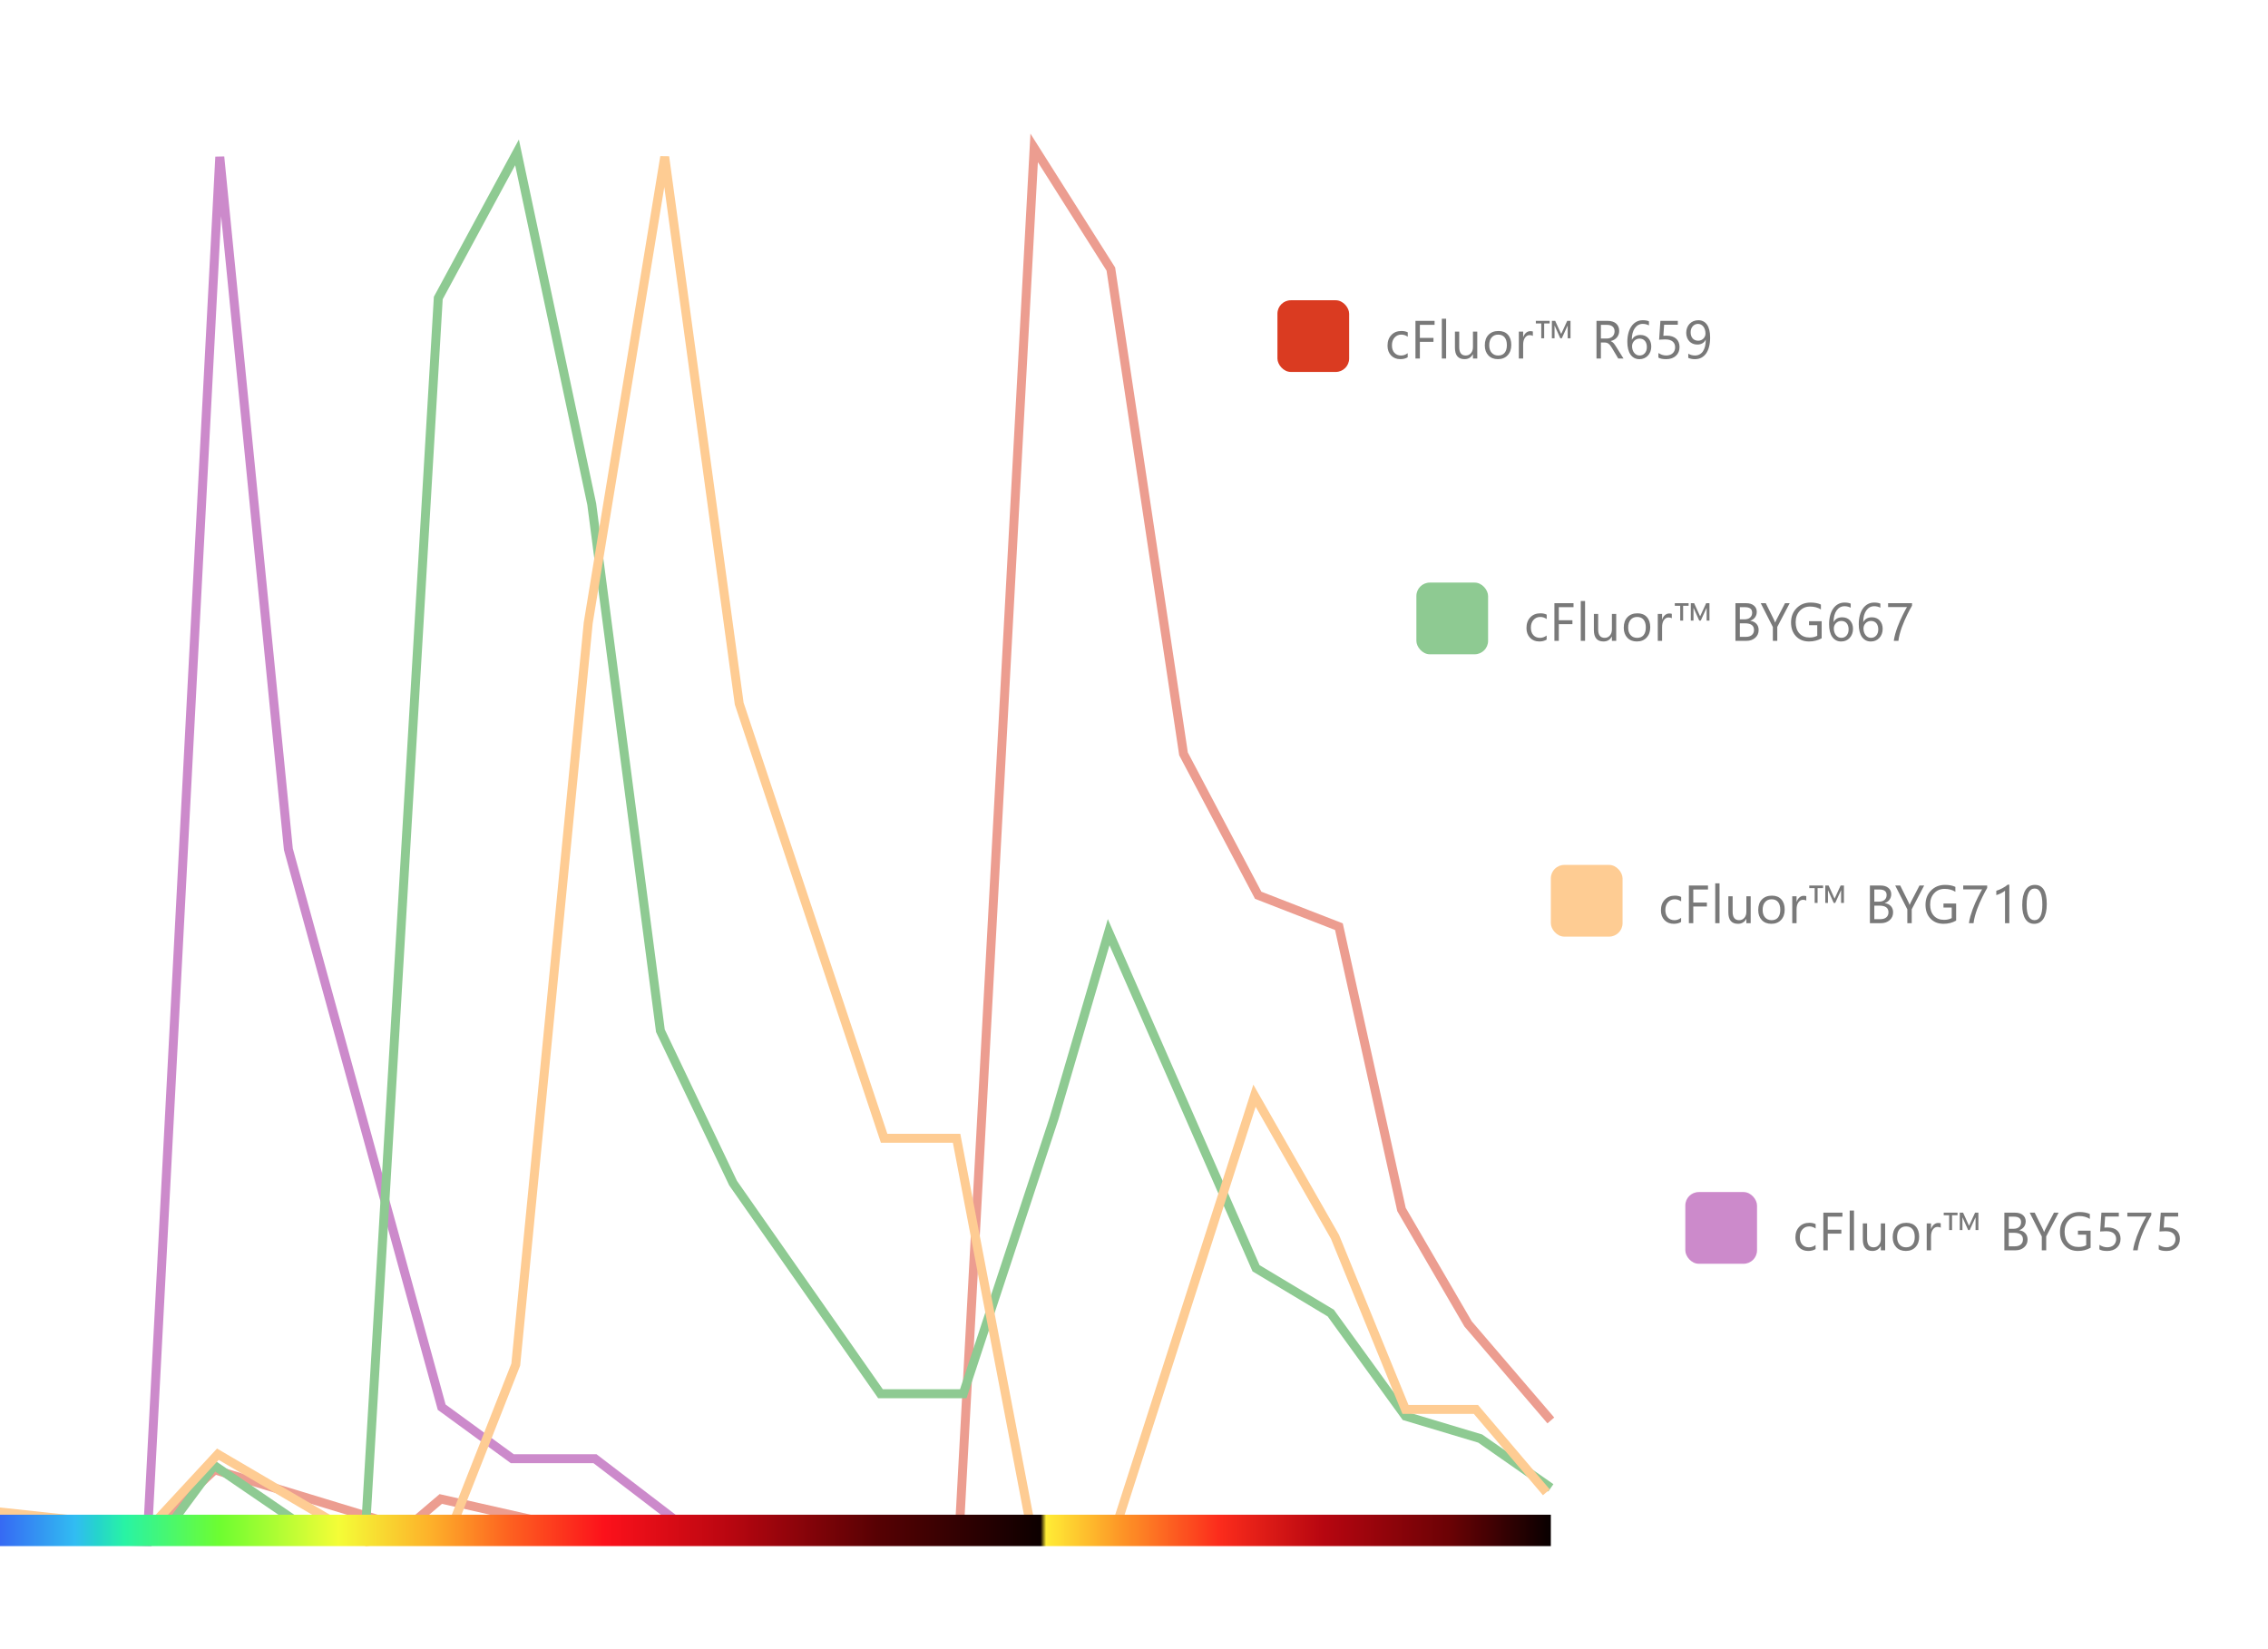 <svg width="506" height="368" viewBox="0 0 506 368" fill="none" xmlns="http://www.w3.org/2000/svg">
<g clip-path="url(#clip0)">
<path d="M-167 341L-150.797 202.5L-133.695 276.5L-117.042 294.5L-101.74 331L-73.835 341L32.831 344L49.034 35L64.336 189.5L98.541 314L114.294 325.5H132.747L153 341H-167Z" stroke="#CC8ACB" stroke-width="2"/>
<path d="M-116 341L-101.14 259.367L-83.579 316.961L-65.567 323.472L-50.708 325.976L-20.988 341L36.199 338.997L47.906 327.979L90.684 341L98.339 334.489L127.158 341H214.064L230.725 33L247.836 60.044L264.047 168.22L280.708 199.771L298.719 206.782L312.678 269.885L327.538 295.426L346 316.961" stroke="#EC9D90" stroke-width="2"/>
<path d="M-118 341L-102.233 264L-84.214 293.5L-67.095 311L-50.427 316L-11.685 343L37.417 341L47.779 327L71.204 343L81.565 341L97.782 66.5L115.351 34L132.019 112.5L147.336 230L163.553 264L196.439 311H214.909L235.181 249.5L247.344 208L280.229 283L296.897 293L313.565 316L330.233 321L346 332" stroke="#8ECA92" stroke-width="2"/>
<path d="M-96 341L-83.875 324.5L-67.259 265.5L-50.194 294.5L-17.41 335.5L33.336 341L48.605 324.5L81.837 344L100.699 341L115.069 304.5L131.236 139L148.301 35L164.918 157L197.252 254H213.419L230.035 341H248.896L279.883 244.5L297.846 276L313.564 314.5H329.282L345 333" stroke="#FECC93" stroke-width="2"/>
<rect x="-266" y="338" width="612" height="7" fill="url(#paint0_linear)"/>
<g filter="url(#filter0_d)">
<rect x="304" y="118" width="131" height="32" rx="4" fill="white"/>
<path d="M345.062 138.725C344.602 139.002 344.055 139.141 343.422 139.141C342.566 139.141 341.875 138.863 341.348 138.309C340.824 137.75 340.562 137.027 340.562 136.141C340.562 135.152 340.846 134.359 341.412 133.762C341.979 133.16 342.734 132.859 343.68 132.859C344.207 132.859 344.672 132.957 345.074 133.152V134.137C344.629 133.824 344.152 133.668 343.645 133.668C343.031 133.668 342.527 133.889 342.133 134.33C341.742 134.768 341.547 135.344 341.547 136.059C341.547 136.762 341.73 137.316 342.098 137.723C342.469 138.129 342.965 138.332 343.586 138.332C344.109 138.332 344.602 138.158 345.062 137.811V138.725ZM351.06 131.488H347.779V134.395H350.814V135.279H347.779V139H346.795V130.598H351.06V131.488ZM353.636 139H352.675V130.117H353.636V139ZM360.583 139H359.622V138.051H359.598C359.2 138.777 358.583 139.141 357.747 139.141C356.317 139.141 355.602 138.289 355.602 136.586V133H356.557V136.434C356.557 137.699 357.042 138.332 358.011 138.332C358.479 138.332 358.864 138.16 359.165 137.816C359.47 137.469 359.622 137.016 359.622 136.457V133H360.583V139ZM365.186 139.141C364.299 139.141 363.59 138.861 363.059 138.303C362.532 137.74 362.268 136.996 362.268 136.07C362.268 135.062 362.543 134.275 363.094 133.709C363.645 133.143 364.389 132.859 365.327 132.859C366.221 132.859 366.918 133.135 367.418 133.686C367.922 134.236 368.174 135 368.174 135.977C368.174 136.934 367.903 137.701 367.36 138.279C366.821 138.854 366.096 139.141 365.186 139.141ZM365.256 133.668C364.639 133.668 364.151 133.879 363.791 134.301C363.432 134.719 363.252 135.297 363.252 136.035C363.252 136.746 363.434 137.307 363.797 137.717C364.161 138.127 364.647 138.332 365.256 138.332C365.877 138.332 366.354 138.131 366.686 137.729C367.022 137.326 367.19 136.754 367.19 136.012C367.19 135.262 367.022 134.684 366.686 134.277C366.354 133.871 365.877 133.668 365.256 133.668ZM372.988 133.973C372.82 133.844 372.578 133.779 372.262 133.779C371.852 133.779 371.508 133.973 371.23 134.359C370.957 134.746 370.82 135.273 370.82 135.941V139H369.859V133H370.82V134.236H370.844C370.98 133.814 371.189 133.486 371.471 133.252C371.752 133.014 372.066 132.895 372.414 132.895C372.664 132.895 372.855 132.922 372.988 132.977V133.973ZM381.388 134.477H380.755V131.676H380.732L379.449 134.477H379.103L377.849 131.676H377.826V134.477H377.228V130.598H377.972L379.291 133.504H379.314L380.65 130.598H381.388V134.477ZM376.736 131.172H375.511V134.477H374.861V131.172H373.654V130.598H376.736V131.172ZM387.184 139V130.598H389.575C390.302 130.598 390.878 130.775 391.304 131.131C391.729 131.486 391.942 131.949 391.942 132.52C391.942 132.996 391.813 133.41 391.555 133.762C391.298 134.113 390.942 134.363 390.489 134.512V134.535C391.055 134.602 391.509 134.816 391.848 135.18C392.188 135.539 392.358 136.008 392.358 136.586C392.358 137.305 392.1 137.887 391.585 138.332C391.069 138.777 390.419 139 389.634 139H387.184ZM388.169 131.488V134.201H389.177C389.716 134.201 390.139 134.072 390.448 133.814C390.757 133.553 390.911 133.186 390.911 132.713C390.911 131.896 390.374 131.488 389.3 131.488H388.169ZM388.169 135.086V138.109H389.505C390.083 138.109 390.53 137.973 390.846 137.699C391.167 137.426 391.327 137.051 391.327 136.574C391.327 135.582 390.651 135.086 389.3 135.086H388.169ZM399.287 130.598L396.516 135.895V139H395.532V135.918L392.83 130.598H393.95L395.83 134.395C395.854 134.441 395.922 134.613 396.036 134.91H396.053C396.092 134.777 396.166 134.605 396.276 134.395L398.245 130.598H399.287ZM406.422 138.426C405.578 138.902 404.641 139.141 403.609 139.141C402.41 139.141 401.439 138.754 400.697 137.98C399.959 137.207 399.59 136.184 399.59 134.91C399.59 133.609 400 132.543 400.82 131.711C401.645 130.875 402.688 130.457 403.949 130.457C404.863 130.457 405.631 130.605 406.252 130.902V131.992C405.572 131.562 404.768 131.348 403.838 131.348C402.896 131.348 402.125 131.672 401.523 132.32C400.922 132.969 400.621 133.809 400.621 134.84C400.621 135.902 400.9 136.738 401.459 137.348C402.018 137.953 402.775 138.256 403.732 138.256C404.389 138.256 404.957 138.125 405.438 137.863V135.508H403.598V134.617H406.422V138.426ZM413.416 136.334C413.416 136.744 413.349 137.121 413.216 137.465C413.084 137.809 412.9 138.105 412.666 138.355C412.431 138.605 412.152 138.801 411.828 138.941C411.504 139.078 411.152 139.146 410.773 139.146C410.351 139.146 409.972 139.059 409.636 138.883C409.304 138.707 409.021 138.455 408.787 138.127C408.556 137.795 408.38 137.391 408.259 136.914C408.138 136.438 408.078 135.9 408.078 135.303C408.078 134.572 408.158 133.91 408.318 133.316C408.482 132.719 408.713 132.209 409.009 131.787C409.31 131.361 409.671 131.033 410.093 130.803C410.515 130.572 410.986 130.457 411.505 130.457C412.084 130.457 412.548 130.537 412.9 130.697V131.605C412.466 131.383 412.009 131.271 411.529 131.271C411.154 131.271 410.816 131.355 410.515 131.523C410.214 131.691 409.957 131.93 409.742 132.238C409.527 132.543 409.361 132.912 409.244 133.346C409.13 133.779 409.074 134.262 409.074 134.793H409.097C409.484 134.094 410.123 133.744 411.013 133.744C411.38 133.744 411.711 133.807 412.004 133.932C412.3 134.057 412.552 134.234 412.759 134.465C412.97 134.691 413.132 134.963 413.246 135.279C413.359 135.596 413.416 135.947 413.416 136.334ZM412.431 136.457C412.431 136.164 412.394 135.9 412.32 135.666C412.246 135.432 412.138 135.232 411.998 135.068C411.861 134.904 411.691 134.779 411.488 134.693C411.285 134.604 411.054 134.559 410.796 134.559C410.558 134.559 410.338 134.604 410.134 134.693C409.931 134.783 409.755 134.906 409.607 135.062C409.459 135.215 409.341 135.395 409.255 135.602C409.173 135.805 409.132 136.021 409.132 136.252C409.132 136.541 409.173 136.812 409.255 137.066C409.338 137.316 409.453 137.535 409.601 137.723C409.75 137.91 409.925 138.059 410.129 138.168C410.336 138.273 410.564 138.326 410.814 138.326C411.056 138.326 411.277 138.281 411.476 138.191C411.675 138.098 411.845 137.969 411.986 137.805C412.127 137.641 412.236 137.445 412.314 137.219C412.392 136.988 412.431 136.734 412.431 136.457ZM420.034 136.334C420.034 136.744 419.968 137.121 419.835 137.465C419.702 137.809 419.519 138.105 419.284 138.355C419.05 138.605 418.771 138.801 418.446 138.941C418.122 139.078 417.771 139.146 417.392 139.146C416.97 139.146 416.591 139.059 416.255 138.883C415.923 138.707 415.64 138.455 415.405 138.127C415.175 137.795 414.999 137.391 414.878 136.914C414.757 136.438 414.696 135.9 414.696 135.303C414.696 134.572 414.777 133.91 414.937 133.316C415.101 132.719 415.331 132.209 415.628 131.787C415.929 131.361 416.29 131.033 416.712 130.803C417.134 130.572 417.605 130.457 418.124 130.457C418.702 130.457 419.167 130.537 419.519 130.697V131.605C419.085 131.383 418.628 131.271 418.148 131.271C417.773 131.271 417.435 131.355 417.134 131.523C416.833 131.691 416.575 131.93 416.361 132.238C416.146 132.543 415.98 132.912 415.863 133.346C415.749 133.779 415.693 134.262 415.693 134.793H415.716C416.103 134.094 416.741 133.744 417.632 133.744C417.999 133.744 418.329 133.807 418.622 133.932C418.919 134.057 419.171 134.234 419.378 134.465C419.589 134.691 419.751 134.963 419.864 135.279C419.978 135.596 420.034 135.947 420.034 136.334ZM419.05 136.457C419.05 136.164 419.013 135.9 418.939 135.666C418.864 135.432 418.757 135.232 418.616 135.068C418.48 134.904 418.31 134.779 418.107 134.693C417.904 134.604 417.673 134.559 417.415 134.559C417.177 134.559 416.956 134.604 416.753 134.693C416.55 134.783 416.374 134.906 416.226 135.062C416.077 135.215 415.96 135.395 415.874 135.602C415.792 135.805 415.751 136.021 415.751 136.252C415.751 136.541 415.792 136.812 415.874 137.066C415.956 137.316 416.071 137.535 416.22 137.723C416.368 137.91 416.544 138.059 416.747 138.168C416.954 138.273 417.183 138.326 417.433 138.326C417.675 138.326 417.896 138.281 418.095 138.191C418.294 138.098 418.464 137.969 418.605 137.805C418.745 137.641 418.855 137.445 418.933 137.219C419.011 136.988 419.05 136.734 419.05 136.457ZM426.583 131.154C426.454 131.377 426.298 131.654 426.114 131.986C425.934 132.318 425.743 132.691 425.54 133.105C425.337 133.52 425.13 133.965 424.919 134.441C424.708 134.918 424.511 135.41 424.327 135.918C424.143 136.426 423.981 136.941 423.841 137.465C423.704 137.984 423.604 138.496 423.542 139H422.511C422.581 138.5 422.688 137.99 422.833 137.471C422.981 136.947 423.147 136.436 423.331 135.936C423.518 135.432 423.716 134.947 423.923 134.482C424.13 134.018 424.331 133.59 424.526 133.199C424.721 132.809 424.899 132.465 425.059 132.168C425.223 131.867 425.354 131.633 425.452 131.465H421.239V130.598H426.583V131.154Z" fill="#212121" fill-opacity="0.6"/>
<rect x="316" y="126" width="16" height="16" rx="3" fill="#8ECA92"/>
</g>
<g filter="url(#filter1_d)">
<rect x="334" y="181" width="131" height="32" rx="4" fill="white"/>
<path d="M375.062 201.725C374.602 202.002 374.055 202.141 373.422 202.141C372.566 202.141 371.875 201.863 371.348 201.309C370.824 200.75 370.562 200.027 370.562 199.141C370.562 198.152 370.846 197.359 371.412 196.762C371.979 196.16 372.734 195.859 373.68 195.859C374.207 195.859 374.672 195.957 375.074 196.152V197.137C374.629 196.824 374.152 196.668 373.645 196.668C373.031 196.668 372.527 196.889 372.133 197.33C371.742 197.768 371.547 198.344 371.547 199.059C371.547 199.762 371.73 200.316 372.098 200.723C372.469 201.129 372.965 201.332 373.586 201.332C374.109 201.332 374.602 201.158 375.062 200.811V201.725ZM381.06 194.488H377.779V197.395H380.814V198.279H377.779V202H376.795V193.598H381.06V194.488ZM383.636 202H382.675V193.117H383.636V202ZM390.583 202H389.622V201.051H389.598C389.2 201.777 388.583 202.141 387.747 202.141C386.317 202.141 385.602 201.289 385.602 199.586V196H386.557V199.434C386.557 200.699 387.042 201.332 388.011 201.332C388.479 201.332 388.864 201.16 389.165 200.816C389.47 200.469 389.622 200.016 389.622 199.457V196H390.583V202ZM395.186 202.141C394.299 202.141 393.59 201.861 393.059 201.303C392.532 200.74 392.268 199.996 392.268 199.07C392.268 198.062 392.543 197.275 393.094 196.709C393.645 196.143 394.389 195.859 395.327 195.859C396.221 195.859 396.918 196.135 397.418 196.686C397.922 197.236 398.174 198 398.174 198.977C398.174 199.934 397.903 200.701 397.36 201.279C396.821 201.854 396.096 202.141 395.186 202.141ZM395.256 196.668C394.639 196.668 394.151 196.879 393.791 197.301C393.432 197.719 393.252 198.297 393.252 199.035C393.252 199.746 393.434 200.307 393.797 200.717C394.161 201.127 394.647 201.332 395.256 201.332C395.877 201.332 396.354 201.131 396.686 200.729C397.022 200.326 397.19 199.754 397.19 199.012C397.19 198.262 397.022 197.684 396.686 197.277C396.354 196.871 395.877 196.668 395.256 196.668ZM402.988 196.973C402.82 196.844 402.578 196.779 402.262 196.779C401.852 196.779 401.508 196.973 401.23 197.359C400.957 197.746 400.82 198.273 400.82 198.941V202H399.859V196H400.82V197.236H400.844C400.98 196.814 401.189 196.486 401.471 196.252C401.752 196.014 402.066 195.895 402.414 195.895C402.664 195.895 402.855 195.922 402.988 195.977V196.973ZM411.388 197.477H410.755V194.676H410.732L409.449 197.477H409.103L407.849 194.676H407.826V197.477H407.228V193.598H407.972L409.291 196.504H409.314L410.65 193.598H411.388V197.477ZM406.736 194.172H405.511V197.477H404.861V194.172H403.654V193.598H406.736V194.172ZM417.184 202V193.598H419.575C420.302 193.598 420.878 193.775 421.304 194.131C421.729 194.486 421.942 194.949 421.942 195.52C421.942 195.996 421.813 196.41 421.555 196.762C421.298 197.113 420.942 197.363 420.489 197.512V197.535C421.055 197.602 421.509 197.816 421.848 198.18C422.188 198.539 422.358 199.008 422.358 199.586C422.358 200.305 422.1 200.887 421.585 201.332C421.069 201.777 420.419 202 419.634 202H417.184ZM418.169 194.488V197.201H419.177C419.716 197.201 420.139 197.072 420.448 196.814C420.757 196.553 420.911 196.186 420.911 195.713C420.911 194.896 420.374 194.488 419.3 194.488H418.169ZM418.169 198.086V201.109H419.505C420.083 201.109 420.53 200.973 420.846 200.699C421.167 200.426 421.327 200.051 421.327 199.574C421.327 198.582 420.651 198.086 419.3 198.086H418.169ZM429.287 193.598L426.516 198.895V202H425.532V198.918L422.83 193.598H423.95L425.83 197.395C425.854 197.441 425.922 197.613 426.036 197.91H426.053C426.092 197.777 426.166 197.605 426.276 197.395L428.245 193.598H429.287ZM436.422 201.426C435.578 201.902 434.641 202.141 433.609 202.141C432.41 202.141 431.439 201.754 430.697 200.98C429.959 200.207 429.59 199.184 429.59 197.91C429.59 196.609 430 195.543 430.82 194.711C431.645 193.875 432.688 193.457 433.949 193.457C434.863 193.457 435.631 193.605 436.252 193.902V194.992C435.572 194.562 434.768 194.348 433.838 194.348C432.896 194.348 432.125 194.672 431.523 195.32C430.922 195.969 430.621 196.809 430.621 197.84C430.621 198.902 430.9 199.738 431.459 200.348C432.018 200.953 432.775 201.256 433.732 201.256C434.389 201.256 434.957 201.125 435.438 200.863V198.508H433.598V197.617H436.422V201.426ZM443.345 194.154C443.216 194.377 443.06 194.654 442.877 194.986C442.697 195.318 442.505 195.691 442.302 196.105C442.099 196.52 441.892 196.965 441.681 197.441C441.47 197.918 441.273 198.41 441.089 198.918C440.906 199.426 440.744 199.941 440.603 200.465C440.466 200.984 440.367 201.496 440.304 202H439.273C439.343 201.5 439.451 200.99 439.595 200.471C439.744 199.947 439.91 199.436 440.093 198.936C440.281 198.432 440.478 197.947 440.685 197.482C440.892 197.018 441.093 196.59 441.289 196.199C441.484 195.809 441.662 195.465 441.822 195.168C441.986 194.867 442.117 194.633 442.214 194.465H438.002V193.598H443.345V194.154ZM448.288 202H447.327V194.74C447.253 194.814 447.144 194.9 446.999 194.998C446.859 195.092 446.698 195.186 446.519 195.279C446.343 195.373 446.155 195.461 445.956 195.543C445.761 195.625 445.57 195.689 445.382 195.736V194.764C445.593 194.705 445.816 194.627 446.05 194.529C446.288 194.428 446.521 194.316 446.747 194.195C446.978 194.07 447.195 193.941 447.398 193.809C447.601 193.672 447.777 193.539 447.925 193.41H448.288V202ZM456.641 197.764C456.641 198.467 456.577 199.09 456.448 199.633C456.323 200.176 456.139 200.635 455.897 201.01C455.659 201.381 455.364 201.664 455.012 201.859C454.665 202.051 454.268 202.146 453.823 202.146C453.401 202.146 453.024 202.055 452.692 201.871C452.364 201.684 452.087 201.412 451.86 201.057C451.634 200.701 451.462 200.266 451.345 199.75C451.227 199.23 451.169 198.637 451.169 197.969C451.169 197.234 451.229 196.586 451.35 196.023C451.475 195.461 451.657 194.99 451.895 194.611C452.134 194.229 452.429 193.941 452.78 193.75C453.136 193.555 453.542 193.457 453.999 193.457C455.761 193.457 456.641 194.893 456.641 197.764ZM455.657 197.857C455.657 195.467 455.089 194.271 453.952 194.271C452.753 194.271 452.153 195.488 452.153 197.922C452.153 200.191 452.741 201.326 453.917 201.326C455.077 201.326 455.657 200.17 455.657 197.857Z" fill="#212121" fill-opacity="0.6"/>
<rect x="346" y="189" width="16" height="16" rx="3" fill="#FECC93"/>
</g>
<g filter="url(#filter2_d)">
<rect x="364" y="254" width="131" height="32" rx="4" fill="white"/>
<path d="M405.062 274.725C404.602 275.002 404.055 275.141 403.422 275.141C402.566 275.141 401.875 274.863 401.348 274.309C400.824 273.75 400.562 273.027 400.562 272.141C400.562 271.152 400.846 270.359 401.412 269.762C401.979 269.16 402.734 268.859 403.68 268.859C404.207 268.859 404.672 268.957 405.074 269.152V270.137C404.629 269.824 404.152 269.668 403.645 269.668C403.031 269.668 402.527 269.889 402.133 270.33C401.742 270.768 401.547 271.344 401.547 272.059C401.547 272.762 401.73 273.316 402.098 273.723C402.469 274.129 402.965 274.332 403.586 274.332C404.109 274.332 404.602 274.158 405.062 273.811V274.725ZM411.06 267.488H407.779V270.395H410.814V271.279H407.779V275H406.795V266.598H411.06V267.488ZM413.636 275H412.675V266.117H413.636V275ZM420.583 275H419.622V274.051H419.598C419.2 274.777 418.583 275.141 417.747 275.141C416.317 275.141 415.602 274.289 415.602 272.586V269H416.557V272.434C416.557 273.699 417.042 274.332 418.011 274.332C418.479 274.332 418.864 274.16 419.165 273.816C419.47 273.469 419.622 273.016 419.622 272.457V269H420.583V275ZM425.186 275.141C424.299 275.141 423.59 274.861 423.059 274.303C422.532 273.74 422.268 272.996 422.268 272.07C422.268 271.062 422.543 270.275 423.094 269.709C423.645 269.143 424.389 268.859 425.327 268.859C426.221 268.859 426.918 269.135 427.418 269.686C427.922 270.236 428.174 271 428.174 271.977C428.174 272.934 427.903 273.701 427.36 274.279C426.821 274.854 426.096 275.141 425.186 275.141ZM425.256 269.668C424.639 269.668 424.151 269.879 423.791 270.301C423.432 270.719 423.252 271.297 423.252 272.035C423.252 272.746 423.434 273.307 423.797 273.717C424.161 274.127 424.647 274.332 425.256 274.332C425.877 274.332 426.354 274.131 426.686 273.729C427.022 273.326 427.19 272.754 427.19 272.012C427.19 271.262 427.022 270.684 426.686 270.277C426.354 269.871 425.877 269.668 425.256 269.668ZM432.988 269.973C432.82 269.844 432.578 269.779 432.262 269.779C431.852 269.779 431.508 269.973 431.23 270.359C430.957 270.746 430.82 271.273 430.82 271.941V275H429.859V269H430.82V270.236H430.844C430.98 269.814 431.189 269.486 431.471 269.252C431.752 269.014 432.066 268.895 432.414 268.895C432.664 268.895 432.855 268.922 432.988 268.977V269.973ZM441.388 270.477H440.755V267.676H440.732L439.449 270.477H439.103L437.849 267.676H437.826V270.477H437.228V266.598H437.972L439.291 269.504H439.314L440.65 266.598H441.388V270.477ZM436.736 267.172H435.511V270.477H434.861V267.172H433.654V266.598H436.736V267.172ZM447.184 275V266.598H449.575C450.302 266.598 450.878 266.775 451.304 267.131C451.729 267.486 451.942 267.949 451.942 268.52C451.942 268.996 451.813 269.41 451.555 269.762C451.298 270.113 450.942 270.363 450.489 270.512V270.535C451.055 270.602 451.509 270.816 451.848 271.18C452.188 271.539 452.358 272.008 452.358 272.586C452.358 273.305 452.1 273.887 451.585 274.332C451.069 274.777 450.419 275 449.634 275H447.184ZM448.169 267.488V270.201H449.177C449.716 270.201 450.139 270.072 450.448 269.814C450.757 269.553 450.911 269.186 450.911 268.713C450.911 267.896 450.374 267.488 449.3 267.488H448.169ZM448.169 271.086V274.109H449.505C450.083 274.109 450.53 273.973 450.846 273.699C451.167 273.426 451.327 273.051 451.327 272.574C451.327 271.582 450.651 271.086 449.3 271.086H448.169ZM459.287 266.598L456.516 271.895V275H455.532V271.918L452.83 266.598H453.95L455.83 270.395C455.854 270.441 455.922 270.613 456.036 270.91H456.053C456.092 270.777 456.166 270.605 456.276 270.395L458.245 266.598H459.287ZM466.422 274.426C465.578 274.902 464.641 275.141 463.609 275.141C462.41 275.141 461.439 274.754 460.697 273.98C459.959 273.207 459.59 272.184 459.59 270.91C459.59 269.609 460 268.543 460.82 267.711C461.645 266.875 462.688 266.457 463.949 266.457C464.863 266.457 465.631 266.605 466.252 266.902V267.992C465.572 267.562 464.768 267.348 463.838 267.348C462.896 267.348 462.125 267.672 461.523 268.32C460.922 268.969 460.621 269.809 460.621 270.84C460.621 271.902 460.9 272.738 461.459 273.348C462.018 273.953 462.775 274.256 463.732 274.256C464.389 274.256 464.957 274.125 465.438 273.863V271.508H463.598V270.617H466.422V274.426ZM473.105 272.434C473.105 272.844 473.035 273.215 472.894 273.547C472.754 273.879 472.552 274.164 472.291 274.402C472.033 274.641 471.72 274.824 471.353 274.953C470.986 275.082 470.578 275.146 470.129 275.146C469.347 275.146 468.767 275.029 468.388 274.795V273.775C468.959 274.143 469.543 274.326 470.14 274.326C470.445 274.326 470.718 274.281 470.961 274.191C471.207 274.102 471.416 273.977 471.588 273.816C471.759 273.656 471.89 273.463 471.98 273.236C472.074 273.01 472.121 272.762 472.121 272.492C472.121 271.945 471.937 271.518 471.57 271.209C471.203 270.896 470.67 270.74 469.97 270.74C469.857 270.74 469.738 270.742 469.613 270.746C469.488 270.75 469.363 270.756 469.238 270.764C469.113 270.768 468.99 270.773 468.869 270.781C468.752 270.789 468.644 270.799 468.546 270.811L468.834 266.598H472.718V267.465H469.666L469.496 269.932C469.621 269.924 469.754 269.918 469.894 269.914C470.035 269.906 470.16 269.902 470.269 269.902C470.714 269.902 471.113 269.961 471.464 270.078C471.816 270.195 472.113 270.363 472.355 270.582C472.601 270.797 472.787 271.062 472.912 271.379C473.041 271.691 473.105 272.043 473.105 272.434ZM479.964 267.154C479.835 267.377 479.679 267.654 479.495 267.986C479.316 268.318 479.124 268.691 478.921 269.105C478.718 269.52 478.511 269.965 478.3 270.441C478.089 270.918 477.892 271.41 477.708 271.918C477.525 272.426 477.363 272.941 477.222 273.465C477.085 273.984 476.986 274.496 476.923 275H475.892C475.962 274.5 476.07 273.99 476.214 273.471C476.363 272.947 476.529 272.436 476.712 271.936C476.9 271.432 477.097 270.947 477.304 270.482C477.511 270.018 477.712 269.59 477.907 269.199C478.103 268.809 478.28 268.465 478.441 268.168C478.605 267.867 478.736 267.633 478.833 267.465H474.62V266.598H479.964V267.154ZM486.343 272.434C486.343 272.844 486.272 273.215 486.132 273.547C485.991 273.879 485.79 274.164 485.528 274.402C485.27 274.641 484.958 274.824 484.591 274.953C484.223 275.082 483.815 275.146 483.366 275.146C482.585 275.146 482.005 275.029 481.626 274.795V273.775C482.196 274.143 482.78 274.326 483.378 274.326C483.682 274.326 483.956 274.281 484.198 274.191C484.444 274.102 484.653 273.977 484.825 273.816C484.997 273.656 485.128 273.463 485.218 273.236C485.311 273.01 485.358 272.762 485.358 272.492C485.358 271.945 485.175 271.518 484.807 271.209C484.44 270.896 483.907 270.74 483.208 270.74C483.095 270.74 482.975 270.742 482.85 270.746C482.725 270.75 482.6 270.756 482.475 270.764C482.35 270.768 482.227 270.773 482.106 270.781C481.989 270.789 481.882 270.799 481.784 270.811L482.071 266.598H485.956V267.465H482.903L482.733 269.932C482.858 269.924 482.991 269.918 483.132 269.914C483.272 269.906 483.397 269.902 483.507 269.902C483.952 269.902 484.35 269.961 484.702 270.078C485.054 270.195 485.35 270.363 485.593 270.582C485.839 270.797 486.024 271.062 486.149 271.379C486.278 271.691 486.343 272.043 486.343 272.434Z" fill="#212121" fill-opacity="0.6"/>
<rect x="376" y="262" width="16" height="16" rx="3" fill="#CC8ACB"/>
</g>
<g filter="url(#filter3_d)">
<rect x="273" y="55" width="121" height="32" rx="4" fill="white"/>
<path d="M314.062 75.725C313.602 76.002 313.055 76.141 312.422 76.141C311.566 76.141 310.875 75.863 310.348 75.309C309.824 74.75 309.562 74.027 309.562 73.141C309.562 72.152 309.846 71.359 310.412 70.762C310.979 70.16 311.734 69.859 312.68 69.859C313.207 69.859 313.672 69.957 314.074 70.152V71.137C313.629 70.824 313.152 70.668 312.645 70.668C312.031 70.668 311.527 70.889 311.133 71.33C310.742 71.768 310.547 72.344 310.547 73.059C310.547 73.762 310.73 74.316 311.098 74.723C311.469 75.129 311.965 75.332 312.586 75.332C313.109 75.332 313.602 75.158 314.062 74.811V75.725ZM320.06 68.488H316.779V71.394H319.814V72.279H316.779V76H315.795V67.598H320.06V68.488ZM322.636 76H321.675V67.117H322.636V76ZM329.583 76H328.622V75.051H328.598C328.2 75.777 327.583 76.141 326.747 76.141C325.317 76.141 324.602 75.289 324.602 73.586V70H325.557V73.434C325.557 74.699 326.042 75.332 327.011 75.332C327.479 75.332 327.864 75.16 328.165 74.816C328.47 74.469 328.622 74.016 328.622 73.457V70H329.583V76ZM334.186 76.141C333.299 76.141 332.59 75.861 332.059 75.303C331.532 74.74 331.268 73.996 331.268 73.07C331.268 72.062 331.543 71.275 332.094 70.709C332.645 70.143 333.389 69.859 334.327 69.859C335.221 69.859 335.918 70.135 336.418 70.686C336.922 71.236 337.174 72 337.174 72.977C337.174 73.934 336.903 74.701 336.36 75.279C335.821 75.853 335.096 76.141 334.186 76.141ZM334.256 70.668C333.639 70.668 333.151 70.879 332.791 71.301C332.432 71.719 332.252 72.297 332.252 73.035C332.252 73.746 332.434 74.307 332.797 74.717C333.161 75.127 333.647 75.332 334.256 75.332C334.877 75.332 335.354 75.131 335.686 74.728C336.022 74.326 336.19 73.754 336.19 73.012C336.19 72.262 336.022 71.684 335.686 71.277C335.354 70.871 334.877 70.668 334.256 70.668ZM341.988 70.973C341.82 70.844 341.578 70.779 341.262 70.779C340.852 70.779 340.508 70.973 340.23 71.359C339.957 71.746 339.82 72.273 339.82 72.941V76H338.859V70H339.82V71.236H339.844C339.98 70.814 340.189 70.486 340.471 70.252C340.752 70.014 341.066 69.894 341.414 69.894C341.664 69.894 341.855 69.922 341.988 69.977V70.973ZM350.388 71.477H349.755V68.676H349.732L348.449 71.477H348.103L346.849 68.676H346.826V71.477H346.228V67.598H346.972L348.291 70.504H348.314L349.65 67.598H350.388V71.477ZM345.736 68.172H344.511V71.477H343.861V68.172H342.654V67.598H345.736V68.172ZM362.208 76H361.036L359.63 73.644C359.501 73.426 359.376 73.24 359.255 73.088C359.134 72.932 359.009 72.805 358.88 72.707C358.755 72.609 358.618 72.539 358.47 72.496C358.325 72.449 358.161 72.426 357.977 72.426H357.169V76H356.184V67.598H358.692C359.059 67.598 359.397 67.644 359.706 67.738C360.018 67.828 360.288 67.967 360.514 68.154C360.745 68.342 360.925 68.576 361.054 68.857C361.182 69.135 361.247 69.461 361.247 69.836C361.247 70.129 361.202 70.398 361.112 70.644C361.026 70.887 360.901 71.103 360.737 71.295C360.577 71.486 360.382 71.65 360.151 71.787C359.925 71.92 359.669 72.023 359.384 72.098V72.121C359.524 72.184 359.645 72.256 359.747 72.338C359.852 72.416 359.952 72.51 360.046 72.619C360.139 72.728 360.231 72.853 360.321 72.994C360.415 73.131 360.518 73.291 360.632 73.475L362.208 76ZM357.169 68.488V71.535H358.505C358.751 71.535 358.977 71.498 359.184 71.424C359.395 71.35 359.577 71.244 359.729 71.107C359.882 70.967 360.001 70.797 360.087 70.598C360.173 70.394 360.216 70.168 360.216 69.918C360.216 69.469 360.069 69.119 359.776 68.869C359.487 68.615 359.067 68.488 358.516 68.488H357.169ZM368.405 73.334C368.405 73.744 368.338 74.121 368.205 74.465C368.073 74.809 367.889 75.106 367.655 75.356C367.42 75.606 367.141 75.801 366.817 75.941C366.493 76.078 366.141 76.147 365.762 76.147C365.34 76.147 364.961 76.059 364.625 75.883C364.293 75.707 364.01 75.455 363.776 75.127C363.545 74.795 363.37 74.391 363.248 73.914C363.127 73.438 363.067 72.9 363.067 72.303C363.067 71.572 363.147 70.91 363.307 70.316C363.471 69.719 363.702 69.209 363.998 68.787C364.299 68.361 364.661 68.033 365.082 67.803C365.504 67.572 365.975 67.457 366.495 67.457C367.073 67.457 367.537 67.537 367.889 67.697V68.606C367.455 68.383 366.998 68.272 366.518 68.272C366.143 68.272 365.805 68.356 365.504 68.523C365.204 68.691 364.946 68.93 364.731 69.238C364.516 69.543 364.35 69.912 364.233 70.346C364.12 70.779 364.063 71.262 364.063 71.793H364.086C364.473 71.094 365.112 70.744 366.002 70.744C366.37 70.744 366.7 70.807 366.993 70.932C367.289 71.057 367.541 71.234 367.748 71.465C367.959 71.691 368.121 71.963 368.235 72.279C368.348 72.596 368.405 72.947 368.405 73.334ZM367.42 73.457C367.42 73.164 367.383 72.9 367.309 72.666C367.235 72.432 367.127 72.232 366.987 72.068C366.85 71.904 366.68 71.779 366.477 71.693C366.274 71.603 366.043 71.559 365.786 71.559C365.547 71.559 365.327 71.603 365.123 71.693C364.92 71.783 364.745 71.906 364.596 72.062C364.448 72.215 364.33 72.394 364.245 72.602C364.162 72.805 364.121 73.022 364.121 73.252C364.121 73.541 364.162 73.812 364.245 74.066C364.327 74.316 364.442 74.535 364.59 74.723C364.739 74.91 364.914 75.059 365.118 75.168C365.325 75.273 365.553 75.326 365.803 75.326C366.045 75.326 366.266 75.281 366.465 75.191C366.664 75.098 366.834 74.969 366.975 74.805C367.116 74.641 367.225 74.445 367.303 74.219C367.381 73.988 367.42 73.734 367.42 73.457ZM374.713 73.434C374.713 73.844 374.643 74.215 374.502 74.547C374.361 74.879 374.16 75.164 373.898 75.402C373.641 75.641 373.328 75.824 372.961 75.953C372.594 76.082 372.186 76.147 371.736 76.147C370.955 76.147 370.375 76.029 369.996 75.795V74.775C370.566 75.143 371.15 75.326 371.748 75.326C372.053 75.326 372.326 75.281 372.568 75.191C372.814 75.102 373.023 74.977 373.195 74.816C373.367 74.656 373.498 74.463 373.588 74.236C373.682 74.01 373.729 73.762 373.729 73.492C373.729 72.945 373.545 72.518 373.178 72.209C372.811 71.897 372.277 71.74 371.578 71.74C371.465 71.74 371.346 71.742 371.221 71.746C371.096 71.75 370.971 71.756 370.846 71.764C370.721 71.768 370.598 71.773 370.477 71.781C370.359 71.789 370.252 71.799 370.154 71.811L370.441 67.598H374.326V68.465H371.273L371.104 70.932C371.229 70.924 371.361 70.918 371.502 70.914C371.643 70.906 371.768 70.902 371.877 70.902C372.322 70.902 372.721 70.961 373.072 71.078C373.424 71.195 373.721 71.363 373.963 71.582C374.209 71.797 374.395 72.062 374.52 72.379C374.648 72.691 374.713 73.043 374.713 73.434ZM381.537 71.295C381.537 72.064 381.461 72.75 381.308 73.352C381.156 73.949 380.933 74.457 380.64 74.875C380.347 75.289 379.99 75.606 379.568 75.824C379.146 76.039 378.666 76.147 378.127 76.147C377.572 76.147 377.084 76.049 376.662 75.853V74.934C377.127 75.195 377.623 75.326 378.15 75.326C378.529 75.326 378.867 75.248 379.164 75.092C379.464 74.936 379.718 74.709 379.925 74.412C380.132 74.111 380.291 73.742 380.4 73.305C380.509 72.867 380.564 72.365 380.564 71.799H380.541C380.181 72.522 379.556 72.883 378.666 72.883C378.306 72.883 377.976 72.82 377.675 72.695C377.375 72.566 377.115 72.387 376.896 72.156C376.677 71.922 376.507 71.644 376.386 71.324C376.265 71.004 376.205 70.65 376.205 70.264C376.205 69.85 376.271 69.471 376.404 69.127C376.541 68.783 376.728 68.488 376.966 68.242C377.209 67.992 377.494 67.799 377.822 67.662C378.154 67.525 378.515 67.457 378.906 67.457C379.328 67.457 379.701 67.543 380.025 67.715C380.353 67.883 380.629 68.131 380.851 68.459C381.074 68.783 381.244 69.184 381.361 69.66C381.478 70.137 381.537 70.682 381.537 71.295ZM380.5 70.434C380.5 70.109 380.457 69.814 380.371 69.549C380.289 69.283 380.173 69.057 380.025 68.869C379.877 68.678 379.699 68.531 379.492 68.43C379.289 68.324 379.066 68.272 378.824 68.272C378.593 68.272 378.379 68.318 378.179 68.412C377.98 68.502 377.806 68.631 377.658 68.799C377.513 68.963 377.398 69.16 377.312 69.391C377.23 69.617 377.189 69.865 377.189 70.135C377.189 70.432 377.228 70.697 377.306 70.932C377.388 71.166 377.504 71.365 377.652 71.529C377.8 71.689 377.978 71.812 378.185 71.898C378.396 71.984 378.629 72.027 378.882 72.027C379.105 72.027 379.314 71.986 379.509 71.904C379.709 71.818 379.88 71.705 380.025 71.564C380.173 71.42 380.289 71.252 380.371 71.061C380.457 70.865 380.5 70.656 380.5 70.434Z" fill="#212121" fill-opacity="0.6"/>
<rect x="285" y="63" width="16" height="16" rx="3" fill="#DA3B21"/>
</g>
</g>
<defs>
<filter id="filter0_d" x="300" y="118" width="139" height="40" filterUnits="userSpaceOnUse" color-interpolation-filters="sRGB">
<feFlood flood-opacity="0" result="BackgroundImageFix"/>
<feColorMatrix in="SourceAlpha" type="matrix" values="0 0 0 0 0 0 0 0 0 0 0 0 0 0 0 0 0 0 127 0"/>
<feOffset dy="4"/>
<feGaussianBlur stdDeviation="2"/>
<feColorMatrix type="matrix" values="0 0 0 0 0 0 0 0 0 0 0 0 0 0 0 0 0 0 0.25 0"/>
<feBlend mode="normal" in2="BackgroundImageFix" result="effect1_dropShadow"/>
<feBlend mode="normal" in="SourceGraphic" in2="effect1_dropShadow" result="shape"/>
</filter>
<filter id="filter1_d" x="330" y="181" width="139" height="40" filterUnits="userSpaceOnUse" color-interpolation-filters="sRGB">
<feFlood flood-opacity="0" result="BackgroundImageFix"/>
<feColorMatrix in="SourceAlpha" type="matrix" values="0 0 0 0 0 0 0 0 0 0 0 0 0 0 0 0 0 0 127 0"/>
<feOffset dy="4"/>
<feGaussianBlur stdDeviation="2"/>
<feColorMatrix type="matrix" values="0 0 0 0 0 0 0 0 0 0 0 0 0 0 0 0 0 0 0.25 0"/>
<feBlend mode="normal" in2="BackgroundImageFix" result="effect1_dropShadow"/>
<feBlend mode="normal" in="SourceGraphic" in2="effect1_dropShadow" result="shape"/>
</filter>
<filter id="filter2_d" x="360" y="254" width="139" height="40" filterUnits="userSpaceOnUse" color-interpolation-filters="sRGB">
<feFlood flood-opacity="0" result="BackgroundImageFix"/>
<feColorMatrix in="SourceAlpha" type="matrix" values="0 0 0 0 0 0 0 0 0 0 0 0 0 0 0 0 0 0 127 0"/>
<feOffset dy="4"/>
<feGaussianBlur stdDeviation="2"/>
<feColorMatrix type="matrix" values="0 0 0 0 0 0 0 0 0 0 0 0 0 0 0 0 0 0 0.25 0"/>
<feBlend mode="normal" in2="BackgroundImageFix" result="effect1_dropShadow"/>
<feBlend mode="normal" in="SourceGraphic" in2="effect1_dropShadow" result="shape"/>
</filter>
<filter id="filter3_d" x="269" y="55" width="129" height="40" filterUnits="userSpaceOnUse" color-interpolation-filters="sRGB">
<feFlood flood-opacity="0" result="BackgroundImageFix"/>
<feColorMatrix in="SourceAlpha" type="matrix" values="0 0 0 0 0 0 0 0 0 0 0 0 0 0 0 0 0 0 127 0"/>
<feOffset dy="4"/>
<feGaussianBlur stdDeviation="2"/>
<feColorMatrix type="matrix" values="0 0 0 0 0 0 0 0 0 0 0 0 0 0 0 0 0 0 0.25 0"/>
<feBlend mode="normal" in2="BackgroundImageFix" result="effect1_dropShadow"/>
<feBlend mode="normal" in="SourceGraphic" in2="effect1_dropShadow" result="shape"/>
</filter>
<linearGradient id="paint0_linear" x1="346" y1="338" x2="-266" y2="338" gradientUnits="userSpaceOnUse">
<stop stop-color="#080000"/>
<stop offset="0.037" stop-color="#6B0205"/>
<stop offset="0.083" stop-color="#B70610"/>
<stop offset="0.121" stop-color="#FC2C1C"/>
<stop offset="0.158" stop-color="#FD9A27"/>
<stop offset="0.184" stop-color="#FFED35"/>
<stop offset="0.186" stop-color="#0D0000"/>
<stop offset="0.245" stop-color="#560103"/>
<stop offset="0.299" stop-color="#B80610"/>
<stop offset="0.345" stop-color="#FC111B"/>
<stop offset="0.38" stop-color="#FD6220"/>
<stop offset="0.408" stop-color="#FDB02A"/>
<stop offset="0.442" stop-color="#F4FD37"/>
<stop offset="0.485" stop-color="#6EFD30"/>
<stop offset="0.52" stop-color="#28F3A5"/>
<stop offset="0.53" stop-color="#25D3CD"/>
<stop offset="0.538" stop-color="#31BCF2"/>
<stop offset="0.566" stop-color="#3668F3"/>
<stop offset="0.567" stop-color="#4F0C0D"/>
<stop offset="0.6" stop-color="#480102"/>
<stop offset="0.644" stop-color="#91040B"/>
<stop offset="0.673" stop-color="#D30915"/>
<stop offset="0.711" stop-color="#FC311C"/>
<stop offset="0.742" stop-color="#FD8024"/>
<stop offset="0.761" stop-color="#FEC02D"/>
<stop offset="0.784" stop-color="#F0FD37"/>
<stop offset="0.811" stop-color="#8AFD31"/>
<stop offset="0.84" stop-color="#2EFD82"/>
<stop offset="0.849" stop-color="#2DDEBF"/>
<stop offset="0.851" stop-color="#62FAE6"/>
<stop offset="0.854" stop-color="#22D0CC"/>
<stop offset="0.863" stop-color="#1EA2FB"/>
<stop offset="0.941" stop-color="#5615AA"/>
<stop offset="1" stop-color="#030005"/>
</linearGradient>
<clipPath id="clip0">
<rect width="506" height="368" fill="white" transform="translate(506 368) rotate(-180)"/>
</clipPath>
</defs>
</svg>
